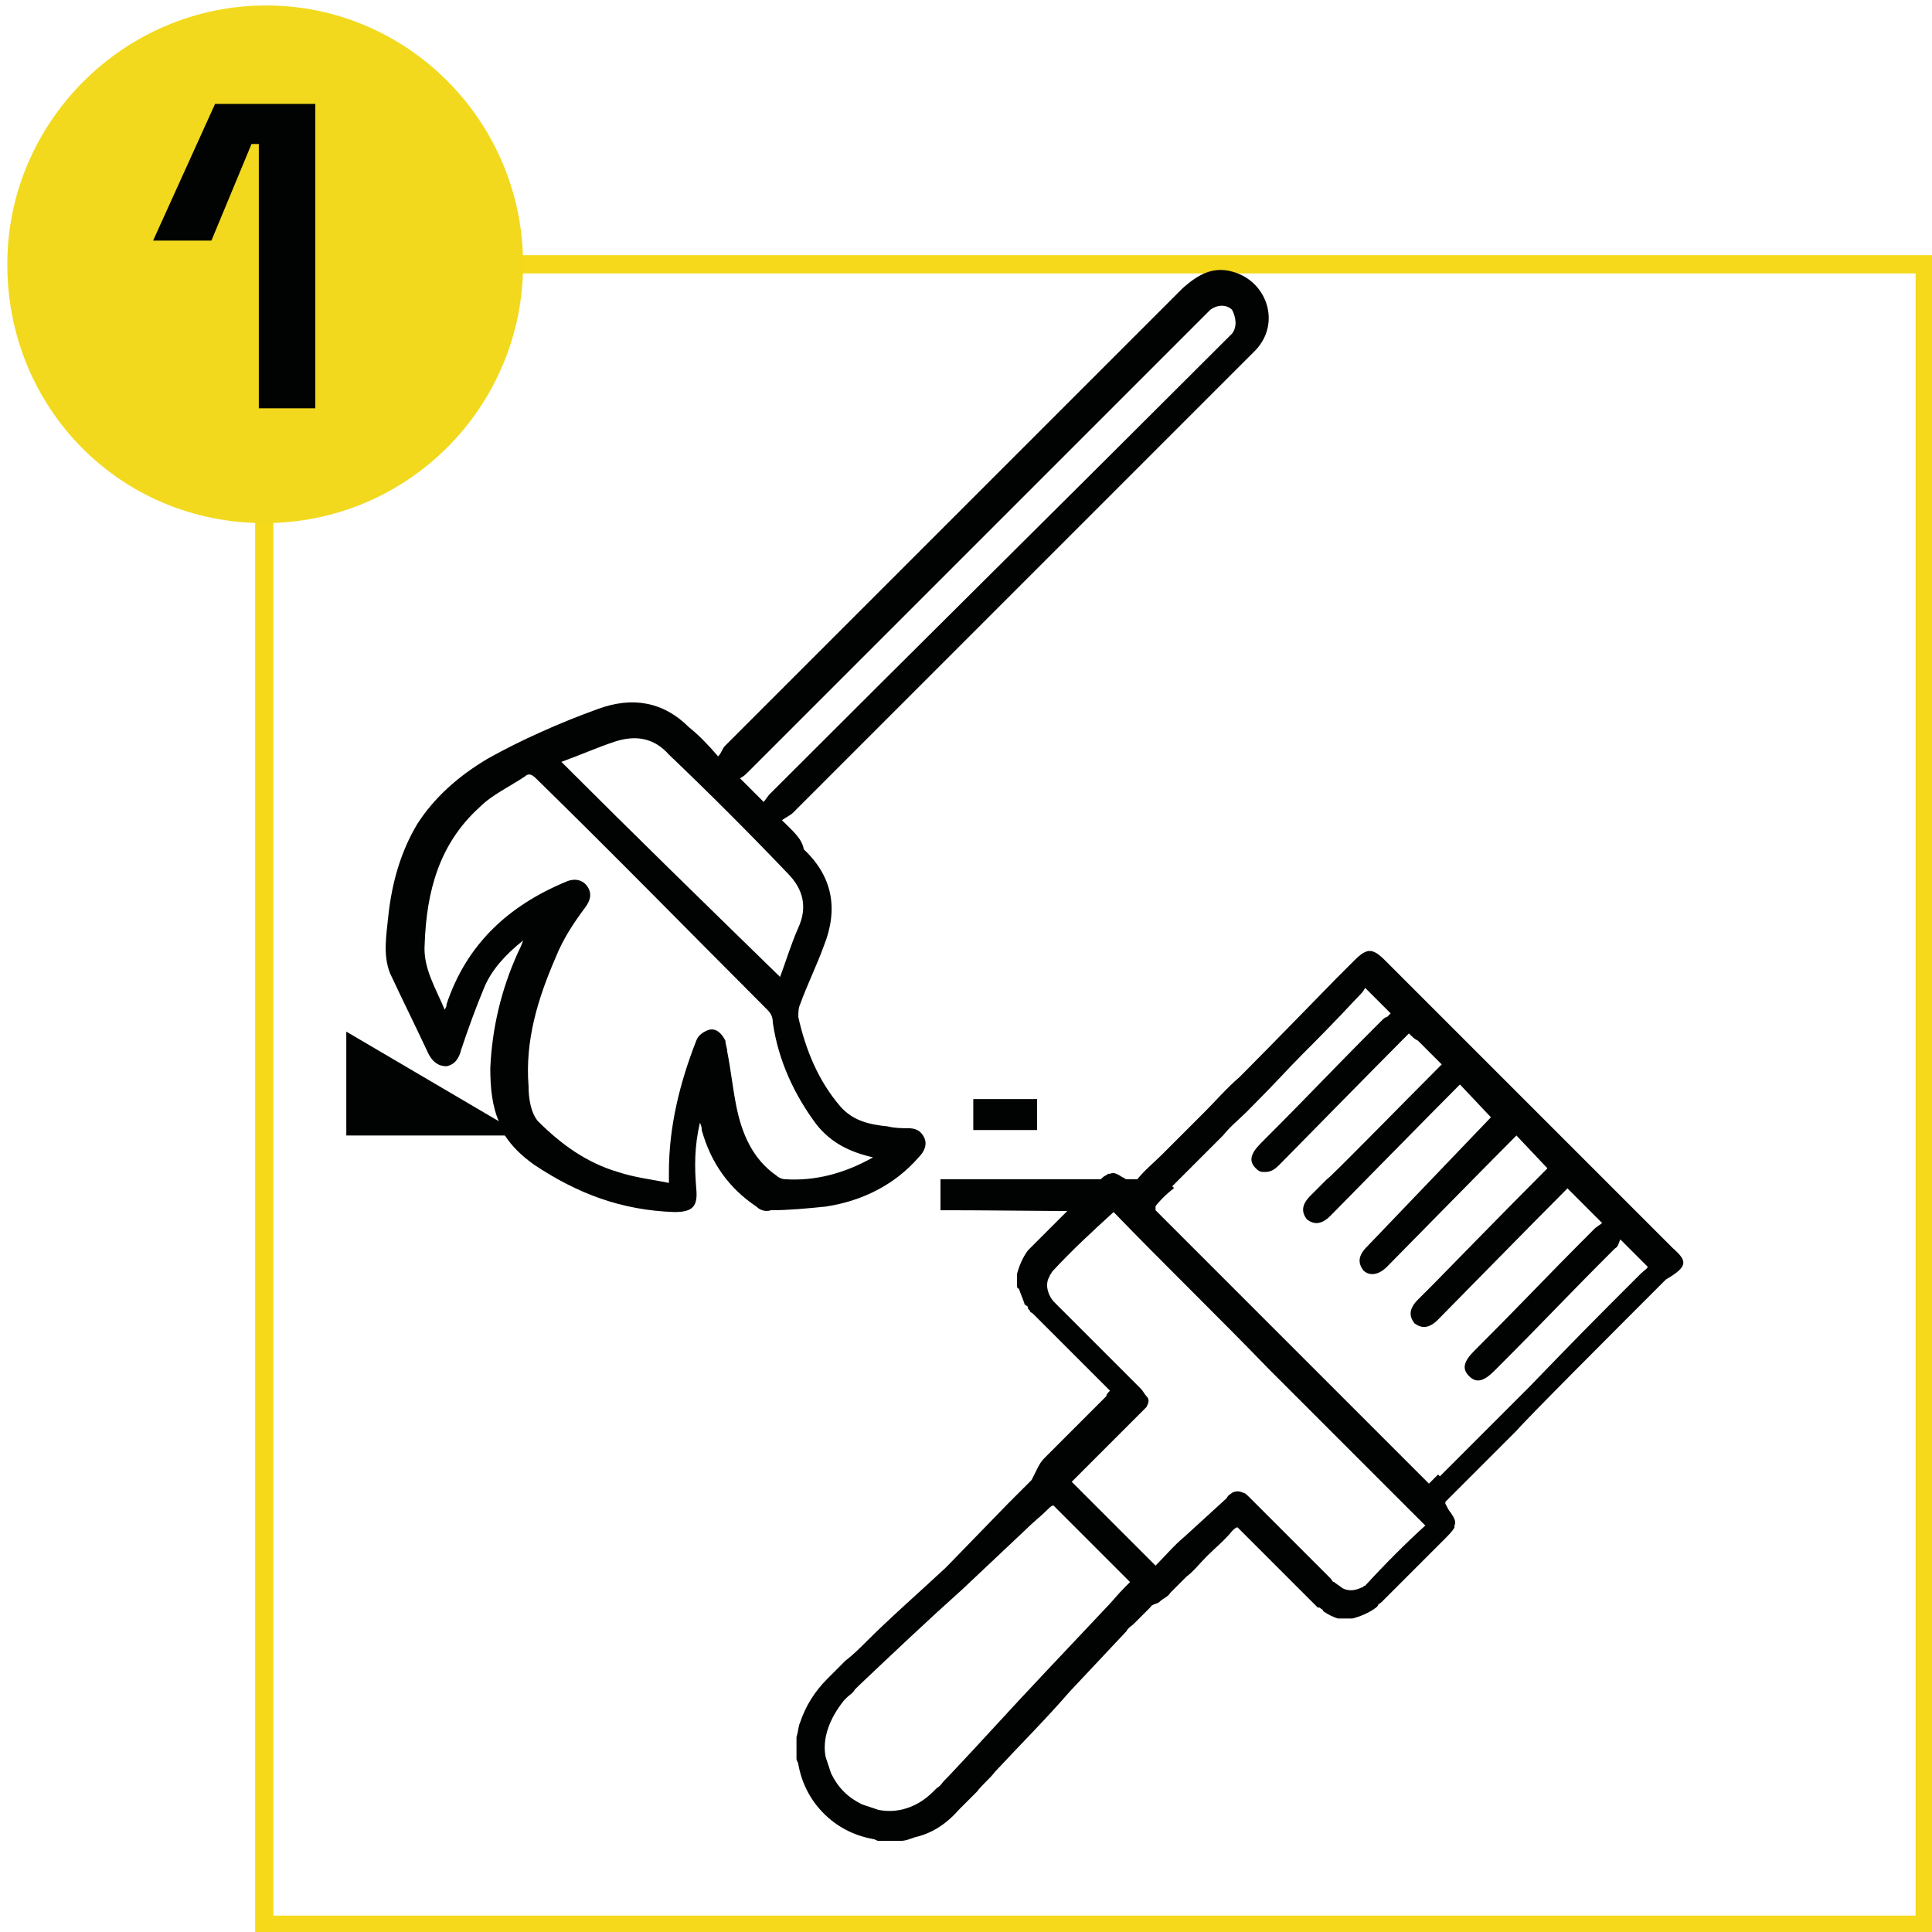 <?xml version="1.0" encoding="UTF-8"?> <svg xmlns="http://www.w3.org/2000/svg" xmlns:xlink="http://www.w3.org/1999/xlink" version="1.1" id="Modo_de_isolamento" x="0px" y="0px" viewBox="0 0 106 106" style="enable-background:new 0 0 106 106;" xml:space="preserve"> <style type="text/css"> .st0{fill:#F5D91A;} .st1{fill:#010202;} .st2{fill:#F2D91D;} </style> <g> <g> <path class="st0" d="M106.1,106.1H14V14h92.1V106.1z M15,105.1h90.1V15H15V105.1z"></path> </g> <g> <path class="st1" d="M91.8,68.5L76,52.7c-0.7-0.7-1-0.7-1.7,0c-0.9,0.9-1,1-1,1c-0.3,0.3-3.6,3.7-5.1,5.2l-0.2,0.2 c-0.7,0.6-1.3,1.3-1.9,1.9c0,0-0.1,0.1-0.1,0.1l-2.2,2.2c-0.5,0.5-1,0.9-1.4,1.4c-0.1,0.1-0.2,0.2-0.2,0.2h-0.1 c-0.1-0.1-0.2-0.2-0.3-0.2c-0.1,0-0.1-0.1-0.2-0.1c-0.3-0.2-0.5-0.3-0.7-0.2c0,0,0,0,0,0c0,0,0,0-0.1,0c-0.1,0.1-0.2,0.1-0.3,0.2 c-0.1,0.1-0.2,0.2-0.4,0.3c-0.5,0.5-1,1-1.4,1.4c-0.6,0.6-1.2,1.2-1.9,1.9c0,0-0.1,0.1-0.1,0.1c0,0,0,0,0,0l0,0c0,0,0,0,0,0 c-0.1,0.1-0.1,0.1-0.2,0.2c0,0-0.1,0.1-0.1,0.1l0,0c-0.3,0.4-0.5,0.9-0.6,1.3c0,0,0,0,0,0c0,0.1,0,0.2,0,0.2c0,0,0,0,0,0 c0,0.1,0,0.2,0,0.2c0,0,0,0,0,0c0,0.1,0,0.2,0,0.2v0c0,0.1,0,0.2,0.1,0.2v0c0.1,0.3,0.2,0.5,0.3,0.8c0,0,0,0,0,0 c0,0.1,0.1,0.1,0.2,0.2c0,0,0,0,0,0.1c0,0,0.1,0.1,0.1,0.1c0,0.1,0.1,0.1,0.2,0.2c0,0,0,0,0,0c0,0,0,0,0,0c0,0,0,0,0,0l0.1,0.1 c0.9,0.9,1.8,1.8,2.7,2.7c0.2,0.2,0.4,0.4,0.6,0.6c0.3,0.3,0.5,0.5,0.8,0.8c-0.1,0.1-0.2,0.2-0.2,0.3l-1.4,1.4 c-0.4,0.4-0.7,0.7-1.1,1.1c-0.3,0.3-0.6,0.6-0.9,0.9c-0.2,0.2-0.3,0.4-0.4,0.6c-0.1,0.2-0.2,0.4-0.3,0.6c-0.3,0.3-0.6,0.6-0.9,0.9 c-0.1,0.1-0.3,0.3-0.4,0.4L51.9,86c-1.5,1.4-3,2.7-4.4,4.1c-0.3,0.3-0.7,0.7-1.1,1c-0.3,0.3-0.6,0.6-0.9,0.9c0,0,0,0-0.1,0.1 c-0.7,0.7-1.2,1.5-1.5,2.4c-0.1,0.2-0.1,0.5-0.2,0.8v1.2c0,0.1,0.1,0.2,0.1,0.3c0.2,1.1,0.7,2,1.4,2.7c0.7,0.7,1.6,1.2,2.7,1.4 c0.1,0,0.2,0.1,0.3,0.1h1.2c0.3,0,0.5-0.1,0.8-0.2c0.9-0.2,1.7-0.7,2.4-1.5c0,0,0,0,0.1-0.1c0.3-0.3,0.6-0.6,0.9-0.9 c0.3-0.4,0.7-0.7,1-1.1c1.4-1.5,2.8-2.9,4.1-4.4l3.1-3.3c0.1-0.2,0.3-0.3,0.4-0.4c0.3-0.3,0.6-0.6,0.9-0.9 c0.1-0.2,0.4-0.2,0.5-0.3c0.2-0.2,0.5-0.3,0.6-0.5c0.3-0.3,0.6-0.6,0.9-0.9c0.4-0.3,0.7-0.7,1.1-1.1c0.5-0.5,1-0.9,1.4-1.4 c0.1-0.1,0.2-0.2,0.3-0.2c0.2,0.2,0.5,0.5,0.7,0.7c0.2,0.2,0.4,0.4,0.6,0.6c0.9,0.9,1.8,1.8,2.7,2.7c0,0,0.1,0.1,0.1,0.1 c0,0,0,0,0,0c0,0,0,0,0,0c0,0,0,0,0,0l0.2,0.2c0,0,0.1,0.1,0.1,0.1c0,0,0,0,0.1,0c0.1,0.1,0.2,0.1,0.2,0.2 c0.3,0.2,0.5,0.3,0.8,0.4c0,0,0,0,0,0c0.1,0,0.2,0,0.2,0c0,0,0,0,0,0c0.1,0,0.2,0,0.2,0c0,0,0,0,0,0h0.2c0,0,0,0,0,0 c0.1,0,0.2,0,0.2,0h0c0.4-0.1,0.9-0.3,1.3-0.6c0,0,0,0,0,0c0,0,0.1-0.1,0.1-0.1c0-0.1,0.1-0.1,0.2-0.2c0,0,0,0,0,0c0,0,0,0,0,0 c0,0,0.1-0.1,0.1-0.1c1.1-1.1,2.2-2.2,3.3-3.3c0.3-0.3,0.5-0.5,0.6-0.7c0,0,0,0,0-0.1c0,0,0,0,0,0c0.1-0.2,0-0.4-0.2-0.7 c-0.1-0.1-0.2-0.3-0.3-0.5v-0.1c0.2-0.2,0.5-0.5,0.7-0.7c0.1-0.1,0.2-0.2,0.2-0.2l2.9-2.9c0,0,0.1-0.1,0.1-0.1 c0.6-0.7,5.3-5.4,8.2-8.3C92.6,69.5,92.6,69.2,91.8,68.5z M61.7,87.1c-0.4,0.4-0.7,0.8-1.1,1.2l-3.3,3.5c-1.8,1.9-3.5,3.8-5.3,5.7 l-0.2,0.2c-0.1,0.1-0.2,0.3-0.4,0.4c-0.1,0.1-0.2,0.2-0.2,0.2c-0.9,0.9-2,1.2-3,1c-0.3-0.1-0.6-0.2-0.9-0.3 c-0.4-0.2-0.7-0.4-1-0.7c-0.3-0.3-0.5-0.6-0.7-1c-0.1-0.3-0.2-0.6-0.3-0.9c-0.2-1,0.2-2.1,1-3.1c0.1-0.1,0.2-0.2,0.2-0.2 c0.1-0.1,0.3-0.2,0.4-0.4c0.1-0.1,0.1-0.1,0.2-0.2c1.9-1.8,3.8-3.6,5.7-5.3l3.5-3.3c0.4-0.4,0.8-0.7,1.2-1.1 c0.1-0.1,0.2-0.2,0.3-0.2c0.7,0.7,1.4,1.4,2.1,2.1c0.7,0.7,1.4,1.4,2.1,2.1C61.9,86.9,61.8,87,61.7,87.1z M74.9,87 c-0.1,0-0.1,0.1-0.2,0.1c-0.4,0.2-0.8,0.2-1.1,0c-0.1-0.1-0.3-0.2-0.4-0.3c-0.1,0-0.1-0.1-0.2-0.2c0,0,0,0,0,0 c-1.5-1.5-2.9-2.9-4.4-4.4c-0.2-0.2-0.3-0.3-0.4-0.3c0,0,0,0,0,0c-0.2-0.1-0.4-0.1-0.6,0c0,0,0,0,0,0c0,0,0,0,0,0 c-0.1,0.1-0.2,0.1-0.3,0.3L65,84.3c-0.6,0.5-1.1,1.1-1.6,1.6c-0.8-0.8-1.5-1.5-2.3-2.3c-0.8-0.8-1.5-1.5-2.3-2.3l2.9-2.9 c0.3-0.3,0.6-0.6,0.9-0.9c0.1-0.1,0.2-0.2,0.3-0.3c0,0,0,0,0,0c0,0,0,0,0,0c0.1-0.2,0.2-0.4,0-0.6c0,0,0,0,0,0c0,0,0,0,0,0 c-0.1-0.1-0.2-0.3-0.3-0.4c-1.5-1.5-3-3-4.5-4.5l0,0c-0.1-0.1-0.1-0.1-0.2-0.2c-0.1-0.1-0.2-0.2-0.3-0.4c-0.2-0.4-0.2-0.8,0-1.1 c0-0.1,0.1-0.1,0.1-0.2c1.1-1.2,2.3-2.3,3.4-3.3l0,0l0,0c2.8,2.9,5.7,5.7,8.5,8.6l8.6,8.6C77.2,84.6,76,85.8,74.9,87z M90,69.9 c-2.9,2.9-3.2,3.2-6.1,6.2l-0.1,0.1c-0.4,0.4-0.9,0.9-1.3,1.3c0,0-0.1,0.1-0.1,0.1l-2.9,2.9c-0.2,0.2-0.3,0.3-0.5,0.5 c0,0-0.1-0.1-0.1-0.1c-0.2,0.2-0.3,0.3-0.5,0.5l-7.6-7.6c-2.5-2.5-5-5-7.5-7.5c0,0,0,0,0,0c0,0,0,0,0,0c0.3-0.4,0.7-0.8,1.1-1.1 c0,0,0-0.1-0.1-0.1l2.7-2.7c0,0,0.1-0.1,0.1-0.1c0.4-0.5,0.9-0.9,1.3-1.3l0.1-0.1c1.5-1.5,2.2-2.3,3-3.1c0.8-0.8,1.6-1.6,3-3.1 c0.2-0.2,0.3-0.3,0.4-0.5l1.4,1.4c-0.1,0.1-0.1,0.1-0.2,0.2c-0.1,0-0.2,0.1-0.3,0.2c-3.1,3.1-3.5,3.6-6.6,6.7 c-0.6,0.6-0.7,1-0.3,1.4c0,0,0,0,0,0c0.2,0.2,0.3,0.2,0.5,0.2c0.3,0,0.5-0.1,0.8-0.4c0.3-0.3,5.4-5.5,7.1-7.2 c0.2,0.2,0.3,0.3,0.5,0.4l1.3,1.3c-2.2,2.2-6.1,6.2-6.3,6.3c-0.3,0.3-0.6,0.6-0.9,0.9c-0.5,0.5-0.5,0.9-0.2,1.3 c0.4,0.3,0.8,0.3,1.3-0.2c0.3-0.3,5.5-5.6,7.1-7.2l1.7,1.8L75,68.4c-0.5,0.5-0.5,0.9-0.2,1.3c0,0,0,0,0,0c0,0,0,0,0,0 c0.3,0.3,0.8,0.3,1.3-0.2c0.3-0.3,5.4-5.5,7.1-7.2l1.7,1.8c-2.2,2.2-6.1,6.2-6.2,6.3c-0.3,0.3-0.6,0.6-0.9,0.9 c-0.5,0.5-0.5,0.9-0.2,1.3c0.4,0.3,0.8,0.3,1.3-0.2c0.3-0.3,5.4-5.5,7.1-7.2l1.9,1.9c-0.1,0.1-0.3,0.2-0.4,0.3 c-3.1,3.1-3.5,3.6-6.6,6.7c-0.6,0.6-0.7,1-0.3,1.4c0.4,0.4,0.8,0.3,1.4-0.3c3.1-3.1,3.5-3.6,6.6-6.7c0.2-0.1,0.2-0.3,0.3-0.5 l1.5,1.5C90.4,69.6,90.2,69.7,90,69.9z"></path> </g> <g> <polygon class="st1" points="28.7,62.3 19,62.3 19,56.6 "></polygon> </g> <g> <path class="st1" d="M67.6,14.9c-1.1-0.3-1.9,0.2-2.7,0.9c-8.4,8.4-16.7,16.7-25.1,25.1c-0.2,0.2-0.2,0.4-0.4,0.6 c-0.6-0.7-1.1-1.2-1.6-1.6c-1.4-1.4-3.1-1.7-5-1c-1.1,0.4-2.1,0.8-3.2,1.3c-0.9,0.4-1.9,0.9-2.8,1.4c-1.7,1-3,2.2-3.9,3.6 c-0.9,1.5-1.4,3.2-1.6,5.1c-0.1,1-0.3,2.1,0.1,3.1c0.7,1.5,1.4,2.9,2.1,4.4c0.2,0.4,0.5,0.7,1,0.7c0.5-0.1,0.7-0.5,0.8-0.9 c0.4-1.2,0.8-2.3,1.3-3.5c0.4-0.9,1.1-1.7,2.1-2.5c-0.1,0.3-0.2,0.5-0.3,0.7c-0.9,2-1.4,4.1-1.5,6.3c0,1.1,0.1,2.1,0.5,3 c0.1,0.2,0.2,0.5,0.3,0.7c0.4,0.6,0.9,1.1,1.6,1.6c2.4,1.6,4.8,2.5,7.7,2.6c1,0,1.3-0.3,1.2-1.3c-0.1-1.2-0.1-2.3,0.2-3.6 c0.1,0.2,0.1,0.3,0.1,0.4c0.5,1.8,1.5,3.2,3,4.2c0.2,0.2,0.5,0.3,0.8,0.2c1,0,2-0.1,3-0.2c2-0.3,3.8-1.2,5.1-2.7 c0.3-0.3,0.5-0.7,0.3-1.1c-0.2-0.4-0.5-0.5-0.9-0.5c-0.3,0-0.7,0-1.1-0.1c-1-0.1-1.9-0.3-2.6-1.1c-1.2-1.4-1.9-3.1-2.3-4.9 c0-0.2,0-0.5,0.1-0.7c0.4-1.1,0.9-2.1,1.3-3.2c0.8-2,0.5-3.8-1.1-5.3C44,46,43.5,45.6,42.9,45c0.3-0.2,0.5-0.3,0.6-0.4l24.9-24.9 c0.2-0.2,0.3-0.3,0.5-0.5C70.3,17.7,69.5,15.4,67.6,14.9z M44.8,61.7c0.8,1,1.8,1.5,3.1,1.8c-1.6,0.9-3.2,1.3-4.8,1.2 c-0.2,0-0.4-0.1-0.5-0.2c-1.3-0.9-1.9-2.3-2.2-3.8c-0.2-1-0.3-2-0.5-3c0-0.2-0.1-0.4-0.1-0.6c-0.2-0.4-0.5-0.7-0.9-0.6 c-0.3,0.1-0.6,0.3-0.7,0.6c-0.9,2.3-1.5,4.7-1.5,7.2v0.6c-1-0.2-1.9-0.3-2.8-0.6c-1.7-0.5-3.1-1.5-4.4-2.8 C29.1,61,29,60.2,29,59.6c-0.2-2.5,0.5-4.8,1.5-7.1c0.4-1,1-1.9,1.6-2.7c0.3-0.4,0.4-0.8,0.1-1.2c-0.3-0.4-0.8-0.4-1.2-0.2 c-3.1,1.3-5.4,3.4-6.5,6.7c0,0.1,0,0.1-0.1,0.3c-0.5-1.2-1.2-2.3-1.1-3.6c0.1-2.9,0.8-5.5,3-7.5c0.7-0.7,1.6-1.1,2.5-1.7 c0.2-0.2,0.4-0.1,0.6,0.1c4.3,4.2,8.5,8.5,12.7,12.7c0.2,0.2,0.3,0.4,0.3,0.7C42.7,58.2,43.6,60.1,44.8,61.7z M43.2,47.9 c0.9,0.9,1.1,1.9,0.6,3c-0.4,0.9-0.7,1.9-1,2.7c-4-3.9-8-7.8-12-11.8c1.1-0.4,2-0.8,2.9-1.1c1.2-0.4,2.2-0.2,3,0.7 C38.9,43.5,41.1,45.7,43.2,47.9z M67.6,18.3c-0.1,0.1-0.2,0.2-0.2,0.2C59,26.9,50.6,35.2,42.2,43.6L41.9,44 c-0.4-0.4-0.8-0.8-1.3-1.3c0.2-0.1,0.3-0.2,0.5-0.4c8.3-8.3,16.6-16.6,24.9-24.9c0.1-0.1,0.3-0.3,0.4-0.4c0.4-0.3,0.9-0.3,1.2,0 C67.8,17.4,67.9,17.9,67.6,18.3z"></path> </g> <g> <path class="st1" d="M63.4,66.4c-3.9,0.1-7.7,0-11.6,0c-0.1,0-0.1,0-0.2,0v-1.7h0.6c3.6,0,7.5,0,11.2,0L63.4,66.4z"></path> </g> <g> <rect x="53.4" y="60.3" class="st1" width="3.5" height="1.7"></rect> </g> <g> <path class="st2" d="M28.7,14.5c0,7.8-6.3,14.2-14.2,14.2S0.4,22.4,0.4,14.5c0-7.8,6.4-14.2,14.2-14.2S28.7,6.7,28.7,14.5 L28.7,14.5z"></path> </g> <g> <path class="st1" d="M14.2,22.4V7.9h-0.4l-2.2,5.3H8.4l3.4-7.5h5.5v16.7H14.2z"></path> </g> </g> </svg> 